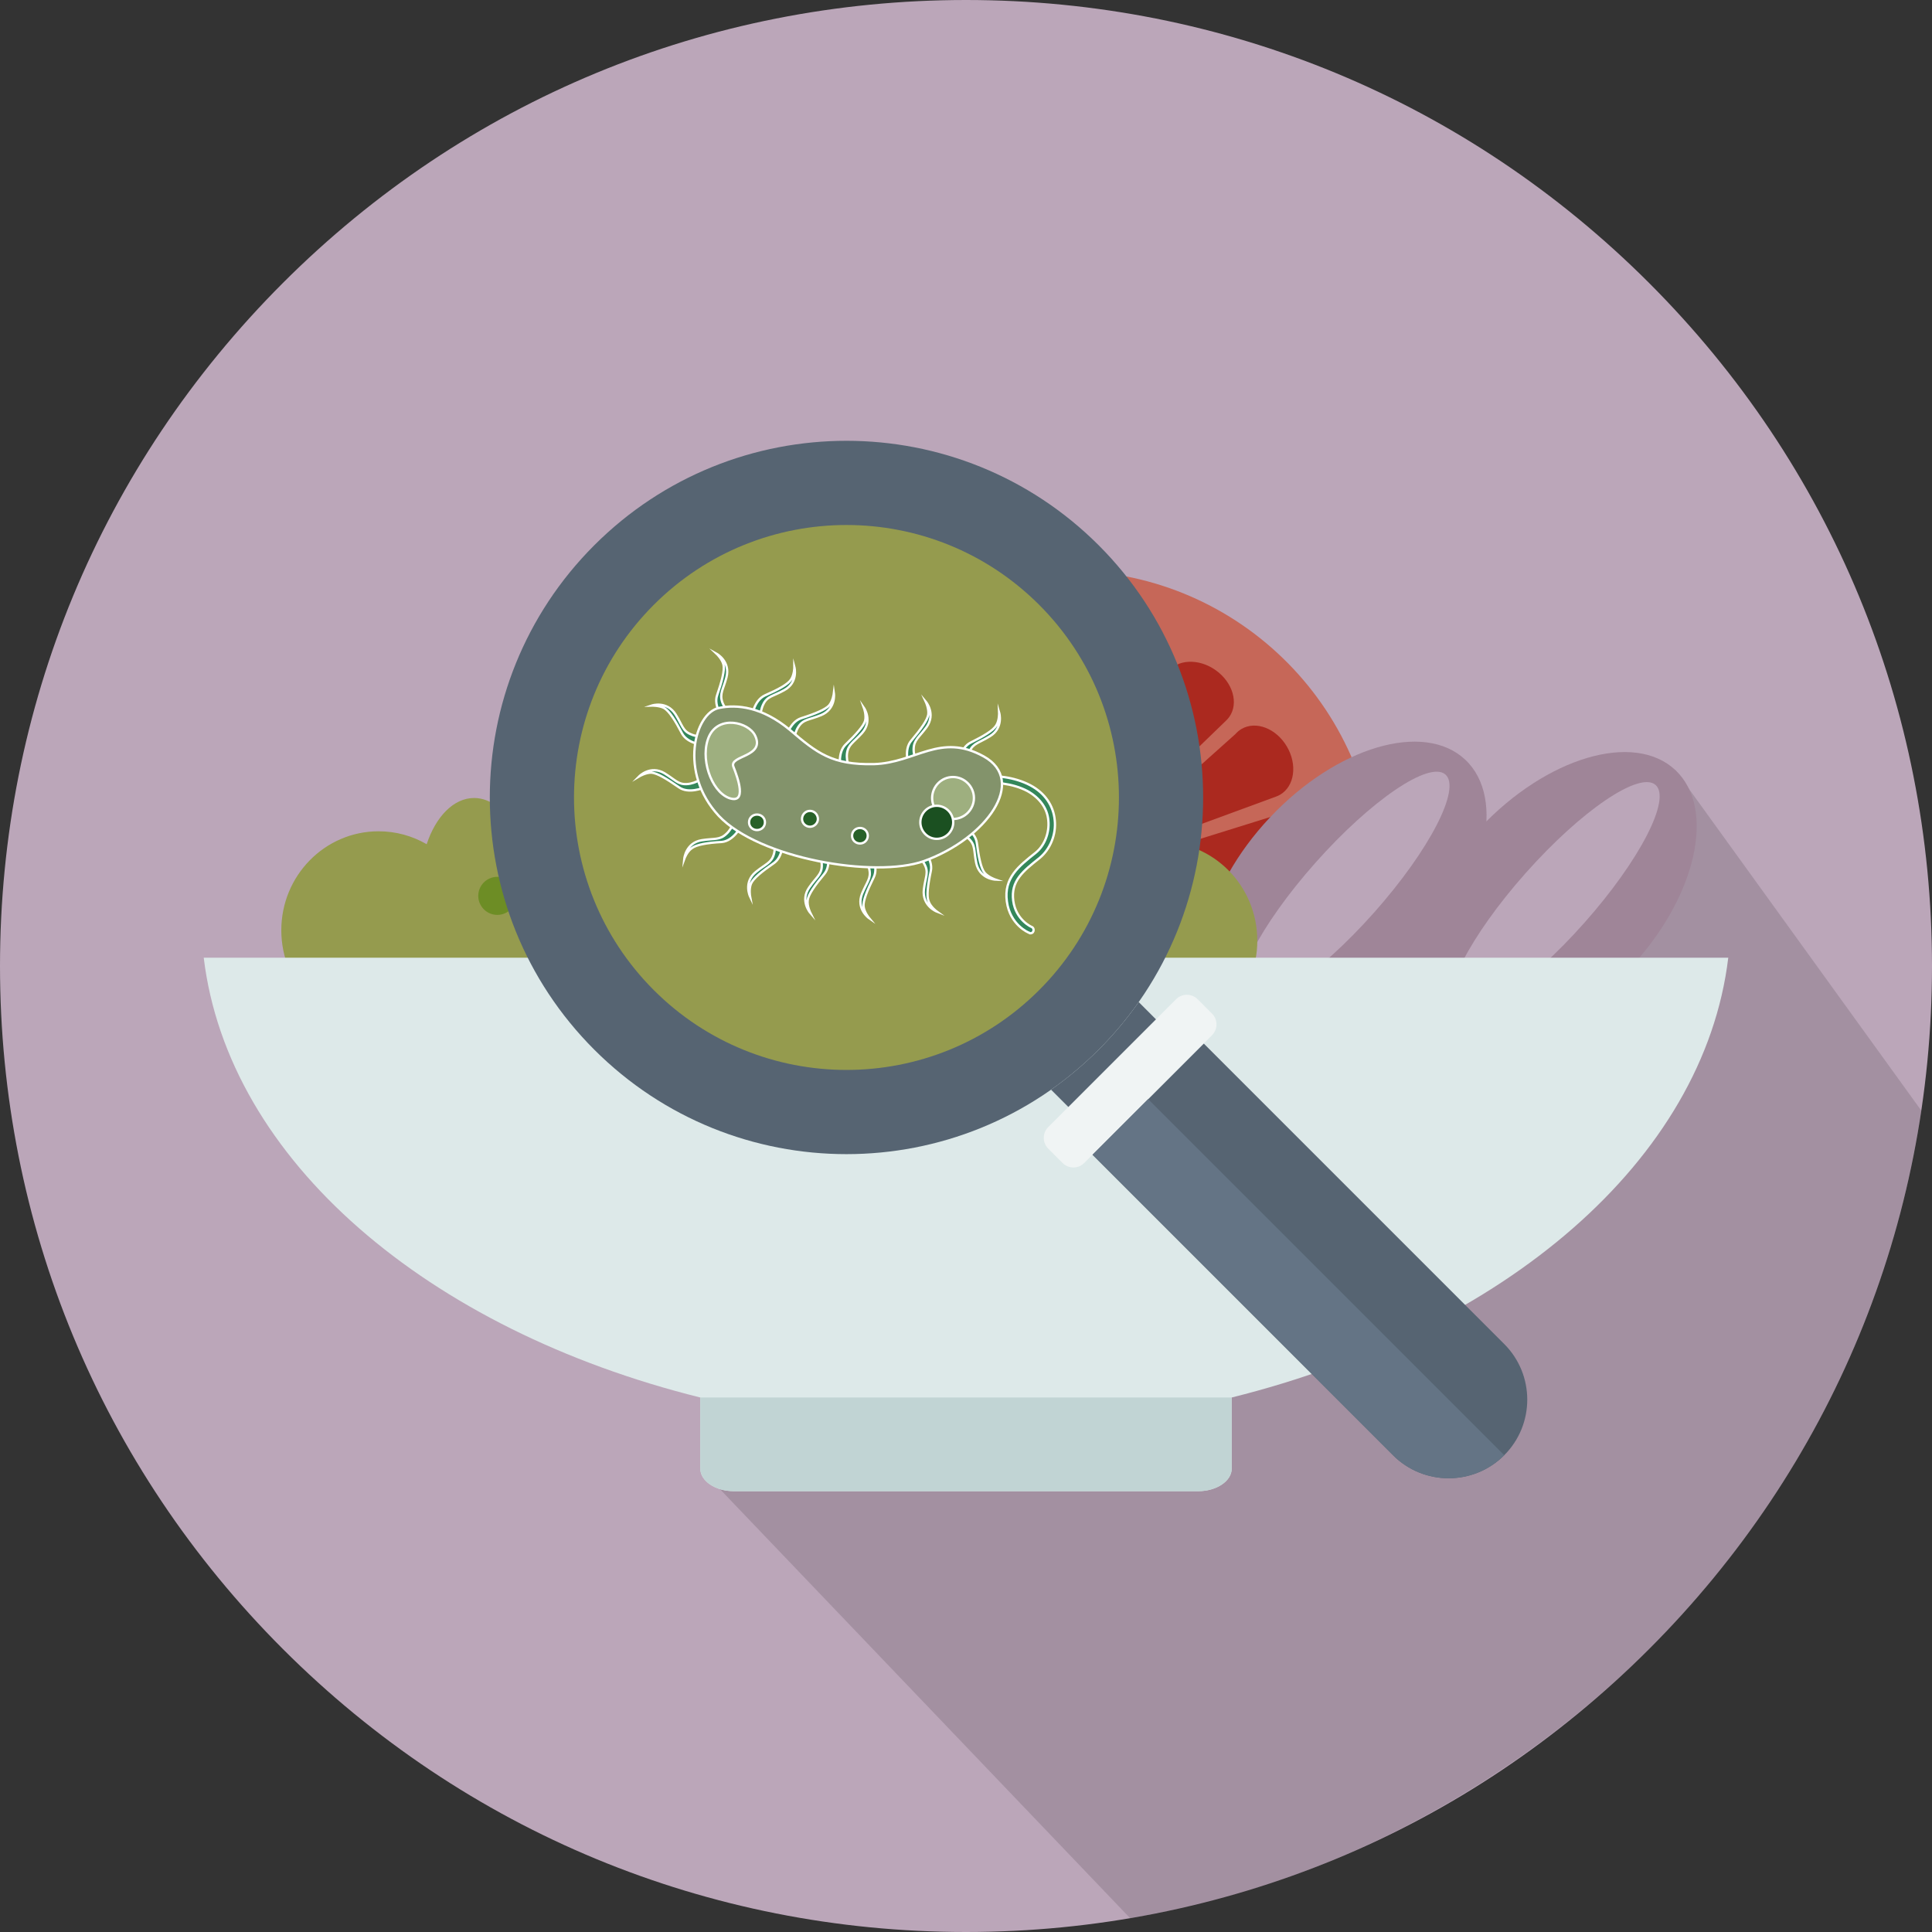 <?xml version="1.0" encoding="utf-8"?>
<!-- Generator: Adobe Illustrator 16.0.0, SVG Export Plug-In . SVG Version: 6.00 Build 0)  -->
<!DOCTYPE svg PUBLIC "-//W3C//DTD SVG 1.1//EN" "http://www.w3.org/Graphics/SVG/1.1/DTD/svg11.dtd">
<svg version="1.1" id="Livello_1" xmlns="http://www.w3.org/2000/svg" xmlns:xlink="http://www.w3.org/1999/xlink" x="0px" y="0px"
	 width="1000px" height="1000px" viewBox="0 0 1000 1000" enable-background="new 0 0 1000 1000" xml:space="preserve">
<rect x="0" y="0" width="1000" height="1000" fill="#333333" stroke="none"/>
<path fill="#BBA6B9" d="M853.552,146.446C759.115,52.008,633.556,0,500,0C366.444,0,240.885,52.008,146.446,146.446
	C52.008,240.883,0,366.444,0,499.999c0,133.557,52.008,259.116,146.444,353.557C240.885,947.991,366.445,1000,500,1000
	c133.555,0,259.113-52.009,353.552-146.444C947.99,759.116,1000,633.556,1000,499.999C1000,366.444,947.99,240.883,853.552,146.446z
	"/>
<g opacity="0.15">
	<path fill="#1B171B" d="M994.464,574.844L867.189,398.611L362.472,760.149l222.48,232.702
		c107.685-16.974,203.685-74.385,268.6-139.298C930.108,776.999,978.774,679.986,994.464,574.844z"/>
</g>
<g>
	<g>
		<path fill="#C66758" d="M549.791,295.438c88.686-1.328,161.682,69.412,163.005,157.965c0.062,3.791-0.027,7.552-0.239,11.283
			l-320.804-1.315c-0.085-1.718-0.145-3.438-0.171-5.17C390.258,369.646,461.112,296.755,549.791,295.438z"/>
		<path fill="#C66758" d="M550.092,315.572c77.547-1.155,141.376,60.701,142.533,138.131c0.047,3.666-0.038,7.299-0.26,10.897
			l-280.406-1.153c-0.103-1.84-0.178-3.688-0.205-5.548C410.595,380.468,472.55,316.736,550.092,315.572z"/>
		<path fill="#AB291F" d="M579.989,325.76c10.646,2.301,17.803,11.007,15.989,19.445c-0.181,0.851-0.459,1.666-0.806,2.455l0,0
			l-39.539,95.27l1.589-101.911c-0.17-1.359-0.104-2.744,0.185-4.119C559.229,328.461,569.331,323.471,579.989,325.76z"/>
		<path fill="#AB291F" d="M629.294,346.93c8.856,6.334,11.975,17.16,6.956,24.182c-0.514,0.715-1.075,1.361-1.717,1.943h0.01
			l-74.15,71.718l41.95-92.895c0.399-1.308,0.999-2.56,1.809-3.695C609.185,341.159,620.442,340.595,629.294,346.93z"/>
		<path fill="#AB291F" d="M526.257,324.745c-10.682,2.131-17.979,10.722-16.291,19.186c0.178,0.86,0.432,1.682,0.762,2.465l0,0
			l38.063,95.884l-0.013-101.93c0.188-1.359,0.154-2.742-0.12-4.123C546.976,327.765,536.939,322.622,526.257,324.745z"/>
		<path fill="#AB291F" d="M475.606,346.056c-8.913,6.268-12.105,17.08-7.137,24.14c0.501,0.723,1.068,1.365,1.691,1.947h-0.004
			l73.608,72.271l-41.252-93.202c-0.392-1.31-0.966-2.555-1.788-3.716C495.763,340.437,484.509,339.794,475.606,346.056z"/>
		<path fill="#AB291F" d="M666.071,386.372c5.534,9.376,4.004,20.545-3.442,24.936c-0.744,0.442-1.53,0.799-2.333,1.07l0,0
			l-96.831,35.585l75.949-67.978c0.896-1.035,1.943-1.929,3.146-2.647C649.994,372.949,660.529,376.988,666.071,386.372z"/>
		<path fill="#AB291F" d="M682.1,438.816c1.147,10.827-4.882,20.354-13.467,21.266c-0.864,0.095-1.727,0.095-2.584,0.012l0,0
			l-102.854-7.791l97.294-30.349c1.238-0.572,2.581-0.952,3.979-1.099C673.056,419.945,680.949,427.988,682.1,438.816z"/>
		<path fill="#AB291F" d="M437.521,386.162c-5.507,9.395-3.934,20.557,3.523,24.918c0.754,0.443,1.538,0.799,2.345,1.07v0.008
			l96.957,35.22l-76.196-67.693c-0.895-1.031-1.947-1.923-3.166-2.634C453.531,372.683,443.026,376.759,437.521,386.162z"/>
		<path fill="#FFFFFF" d="M420.916,435.235c-1.58,10.768,4.063,20.523,12.606,21.794c0.858,0.122,1.712,0.15,2.566,0.104l0,0
			l103.095-3.627l-95.995-34.256c-1.213-0.619-2.538-1.049-3.926-1.25C430.725,416.742,422.504,424.456,420.916,435.235z"/>
	</g>
	<path fill="#9F8598" d="M758.425,393.228c21.357,20.098,10.735,66.104-23.734,102.734c-34.479,36.624-79.757,50.021-101.116,29.913
		c-21.36-20.105-10.735-66.122,23.734-102.742C691.772,386.507,737.063,373.112,758.425,393.228z"/>
	<path fill="#BBA6B9" d="M748.085,400.827c8.389,7.104-8.084,39.096-36.811,71.45c-28.725,32.36-58.831,52.854-67.227,45.761
		c-8.408-7.097,8.073-39.087,36.793-71.452C709.571,414.231,739.678,393.742,748.085,400.827z"/>
	<path fill="#9F8598" d="M867.189,398.611c21.354,20.107,10.733,66.125-23.733,102.747c-34.477,36.624-79.759,50.021-101.115,29.908
		c-21.359-20.104-10.733-66.11,23.729-102.736C800.545,391.9,845.822,378.507,867.189,398.611z"/>
	<path fill="#BBA6B9" d="M856.842,406.221c8.401,7.104-8.076,39.096-36.798,71.444c-28.732,32.37-58.834,52.857-67.234,45.765
		c-8.396-7.092,8.08-39.085,36.801-71.448C818.336,419.625,848.441,399.126,856.842,406.221z"/>
	<path fill="#959B4E" d="M245.387,413.042c8.608,0,16.303,6.379,21.415,16.387c8.07-30.626,34.468-53.1,65.771-53.1
		c17.94,0,34.259,7.38,46.441,19.431c6.017-13.559,19.583-23.021,35.358-23.021c17.993,0,33.109,12.29,37.425,28.93
		c5.295-1.29,10.828-1.967,16.517-1.967c26.031,0,48.79,14.196,61.151,35.358c5.112-10.147,12.866-16.624,21.548-16.624
		c10.604,0,19.827,9.676,24.536,23.919c7.339-4.266,15.836-6.691,24.905-6.691c27.791,0,50.326,22.938,50.326,51.235
		c0,28.278-22.535,51.229-50.326,51.229c-5.01,0-9.829-0.74-14.386-2.129v21.906H203.137V532.22
		c-2.347,0.339-4.75,0.521-7.187,0.521c-27.792,0-50.346-22.944-50.346-51.233c0-28.295,22.555-51.233,50.346-51.233
		c9.054,0,17.556,2.432,24.896,6.689C225.552,422.729,234.775,413.042,245.387,413.042z"/>
	<path fill="#DDE9E9" d="M894.549,495.705c-12.635,104.841-115.86,192.508-257.02,227.639v36.808
		c0,6.437-7.833,11.691-17.413,11.691H379.895c-9.584,0-17.423-5.257-17.423-11.691v-36.808
		c-141.159-35.131-244.371-122.798-257.021-227.639H894.549z"/>
	<path fill="#C1D4D4" d="M637.531,723.344v36.808c0,6.437-7.833,11.691-17.413,11.691H379.895c-9.584,0-17.423-5.257-17.423-11.691
		v-36.808H637.531z"/>
	<path fill="#6D8D25" d="M338.973,448.483c8.969,0,16.277-7.313,16.277-16.285c0-8.963-7.311-16.277-16.277-16.277
		c-8.971,0-16.279,7.314-16.279,16.277C322.694,441.173,330.002,448.483,338.973,448.483z"/>
	<path fill="#6D8D25" d="M392.663,475.37c3.562,0,6.466-2.902,6.466-6.464c0-3.55-2.904-6.462-6.466-6.462
		c-3.558,0-6.464,2.912-6.464,6.462C386.199,472.468,389.107,475.37,392.663,475.37z"/>
	<path fill="#6D8D25" d="M257.413,473.552c5.426,0,9.854-4.426,9.854-9.854c0-5.431-4.43-9.854-9.854-9.854
		c-5.436,0-9.864,4.426-9.864,9.854C247.549,469.126,251.979,473.552,257.413,473.552z"/>
	<path fill="#6D8D25" d="M530.673,472.661c5.427,0,9.855-4.434,9.855-9.863c0-5.429-4.431-9.856-9.855-9.856
		c-5.433,0-9.862,4.43-9.862,9.856C520.811,468.229,525.24,472.661,530.673,472.661z"/>
</g>
<g>
	<path fill="#566472" d="M565.476,597.676l155.543,155.547c15.897,15.897,41.672,15.896,57.565,0l0,0
		c15.896-15.896,15.896-41.669,0-57.564L623.041,540.11L565.476,597.676z"/>
	<path fill="#566472" d="M568.673,282.227c72.099,72.096,72.099,188.988,0,261.081c-72.096,72.1-188.986,72.1-261.08,0
		c-72.096-72.093-72.096-188.983,0-261.081C379.687,210.135,496.577,210.135,568.673,282.227z"/>
	<path fill="#F0F4F4" d="M627.338,535.813l-66.154,66.159c-3.09,3.085-8.096,3.085-11.181,0l-7.431-7.429
		c-3.089-3.089-3.089-8.091,0-11.177l66.159-66.158c3.085-3.089,8.091-3.089,11.177,0l7.43,7.428
		C630.424,527.723,630.424,532.729,627.338,535.813z"/>
	<path fill="#647485" d="M565.476,597.676l155.543,155.547c15.897,15.897,41.672,15.896,57.565,0l0,0L594.259,568.894
		L565.476,597.676z"/>
	<path fill="#959B4E" d="M537.857,313.046c-55.078-55.076-144.371-55.076-199.445,0s-55.074,144.369,0,199.442
		c55.074,55.078,144.368,55.078,199.445,0C592.932,457.415,592.932,368.122,537.857,313.046z"/>
	<path fill="#566472" d="M568.673,543.308c-7.736,7.736-15.985,14.635-24.646,20.711l8.944,8.943l45.354-45.354l-8.942-8.943
		C583.31,527.317,576.408,535.575,568.673,543.308z"/>
</g>
<g>
	<path fill="#34875A" stroke="#FFFFFF" stroke-width="1.2" stroke-miterlimit="10" d="M533.345,483.06
		c-0.209,0-0.47-0.017-0.651-0.25c-0.373-0.065-9.908-4.082-11.543-16.2c-1.645-12.191,6.071-18.203,14.863-25.189
		c4.588-3.629,7.235-10.254,6.609-16.732c-0.533-6.341-4.458-11.683-10.807-15.233c-15.786-8.313-38.391-2.365-38.579-2.341
		c-0.849,0.297-1.816-0.311-2.012-1.265c-0.292-0.75,0.215-1.711,1.166-2.008c0.987-0.304,24.105-6.306,40.969,2.652
		c7.435,3.963,11.902,10.477,12.579,18.073c0.769,7.35-2.35,14.965-7.803,19.483c-8.74,6.946-15.023,11.93-13.679,22.182
		c1.335,9.981,9.408,13.545,9.542,13.559c0.835,0.34,1.194,1.327,0.854,2.262C534.649,482.707,534.002,483.06,533.345,483.06z"/>
</g>
<path fill="#34875A" stroke="#FFFFFF" stroke-width="1.2" stroke-miterlimit="10" d="M389.192,370.819c0,0,1.094-8.291,6.737-10.886
	c6.963-3.042,11.929-5.711,13.587-8.3c1.66-2.586,1.66-6.328,1.66-6.328s2.125,7.934-5.288,11.927
	c-5.832,3.277-8.744,3.019-10.801,7.29c-2.133,4.271-1.438,9.308-1.438,9.308L389.192,370.819z"/>
<path fill="#34875A" stroke="#FFFFFF" stroke-width="1.2" stroke-miterlimit="10" d="M374.492,372.097c0,0-5.305-6.56-3.308-12.26
	c2.491-7.26,3.965-12.822,3.298-15.781c-0.669-2.956-3.489-5.615-3.489-5.615s7.146,3.95,5.008,12.161
	c-1.671,6.375-3.678,8.343-2.14,12.904c1.638,4.36,5.92,7.342,5.92,7.342L374.492,372.097z"/>
<path fill="#34875A" stroke="#FFFFFF" stroke-width="1.2" stroke-miterlimit="10" d="M364.291,385.626c0,0-8.319-0.608-11.253-5.962
	c-3.588-6.873-6.605-11.57-9.233-13.162c-2.53-1.397-6.468-1.298-6.468-1.298s7.775-2.622,12.338,4.582
	c3.533,5.647,3.646,8.561,7.971,10.298c4.321,1.936,9.433,0.911,9.433,0.911L364.291,385.626z"/>
<path fill="#34875A" stroke="#FFFFFF" stroke-width="1.2" stroke-miterlimit="10" d="M364.1,407.758c0,0-7.744,3.313-12.732-0.289
	c-6.275-4.349-11.106-7.295-14.179-7.56c-2.989-0.064-6.313,1.919-6.313,1.919s5.777-5.902,13.019-1.609
	c5.795,3.558,7.102,5.945,11.782,5.617c4.768-0.323,8.771-3.61,8.771-3.61L364.1,407.758z"/>
<path fill="#34875A" stroke="#FFFFFF" stroke-width="1.2" stroke-miterlimit="10" d="M383.576,427.645c0,0-3.801,7.557-9.927,8.148
	c-7.716,0.443-13.228,1.383-15.679,3.296c-2.455,1.708-3.773,5.357-3.773,5.357s0.777-8.228,9.058-9.549
	c6.622-1.017,9.251,0.013,12.707-3.276c3.459-3.091,4.465-8.306,4.465-8.306L383.576,427.645z"/>
<path fill="#34875A" stroke="#FFFFFF" stroke-width="1.2" stroke-miterlimit="10" d="M405.069,434.828c0,0,0.588,8.31-4.492,11.902
	c-6.282,4.337-10.713,7.951-11.875,10.649c-1.164,2.893-0.476,6.605-0.476,6.605s-3.494-7.322,2.969-12.634
	c5.25-4.291,8.054-4.637,9.37-9.241c1.318-4.598-0.451-9.543-0.451-9.543L405.069,434.828z"/>
<path fill="#34875A" stroke="#FFFFFF" stroke-width="1.2" stroke-miterlimit="10" d="M427.832,439.753c0,0,2.749,7.937-1.179,12.613
	c-4.933,5.929-8.225,10.553-8.583,13.533c-0.456,2.979,1.322,6.559,1.322,6.559s-5.419-6.25-0.509-13.161
	c3.832-5.573,6.455-6.609,6.476-11.283c0.021-4.87-2.84-9.167-2.84-9.167L427.832,439.753z"/>
<path fill="#34875A" stroke="#FFFFFF" stroke-width="1.2" stroke-miterlimit="10" d="M450.469,441.448c0,0,4.463,7.011,1.781,12.591
	c-3.445,6.912-5.585,12.181-5.268,15.167c0.317,2.982,2.798,5.971,2.798,5.971s-6.725-4.7-3.586-12.581
	c2.589-6.262,4.79-7.924,3.779-12.555c-1.011-4.627-4.831-8.209-4.831-8.209L450.469,441.448z"/>
<path fill="#34875A" stroke="#FFFFFF" stroke-width="1.2" stroke-miterlimit="10" d="M476.852,438.852c0,0,6.134,5.654,4.954,11.841
	c-1.596,7.57-2.269,13.188-1.149,15.9c1.021,2.91,4.176,5.206,4.176,5.206s-7.63-2.95-6.632-11.447
	c0.818-6.636,2.612-8.71,0.343-12.969c-2.17-4.257-6.797-6.602-6.797-6.602L476.852,438.852z"/>
<path fill="#34875A" stroke="#FFFFFF" stroke-width="1.2" stroke-miterlimit="10" d="M497.152,426.644c0,0,7.636,3.554,8.446,9.569
	c0.988,7.6,2.141,13.191,3.994,15.509c1.954,2.319,5.63,3.564,5.63,3.564s-8.14-0.319-9.918-8.571
	c-1.345-6.599-0.367-9.248-3.822-12.541c-3.454-3.29-8.587-4.198-8.587-4.198L497.152,426.644z"/>
<path fill="#34875A" stroke="#FFFFFF" stroke-width="1.2" stroke-miterlimit="10" d="M406.83,381.722c0,0,1.994-8.02,7.813-9.955
	c7.385-2.318,12.636-4.551,14.529-6.662c1.969-2.305,2.446-6.236,2.446-6.236s1.16,8.009-6.617,11.256
	c-6.262,2.603-9.06,2.018-11.69,5.981c-2.628,3.963-2.469,9.219-2.469,9.219L406.83,381.722z"/>
<path fill="#34875A" stroke="#FFFFFF" stroke-width="1.2" stroke-miterlimit="10" d="M435.068,397.873c0,0-1.801-8.241,2.657-12.518
	c5.489-5.291,9.289-9.552,10.078-12.307c0.693-2.953-0.613-6.602-0.613-6.602s4.616,6.678-0.999,12.954
	c-4.473,4.978-7.141,5.891-7.779,10.549c-0.54,4.661,1.817,9.278,1.817,9.278L435.068,397.873z"/>
<path fill="#34875A" stroke="#FFFFFF" stroke-width="1.2" stroke-miterlimit="10" d="M470.29,395.895c0,0-2.632-7.95,1.443-12.604
	c4.961-5.906,8.28-10.51,8.753-13.486c0.374-2.979-1.285-6.566-1.285-6.566s5.285,6.276,0.337,13.162
	c-3.958,5.354-6.507,6.576-6.636,11.25c-0.145,4.672,2.794,9.181,2.794,9.181L470.29,395.895z"/>
<path fill="#34875A" stroke="#FFFFFF" stroke-width="1.2" stroke-miterlimit="10" d="M496.207,395.521c0,0,0.681-8.501,6.256-11.19
	c6.808-3.359,11.725-6.309,13.24-8.925c1.619-2.612,1.454-6.553,1.454-6.553s2.355,7.897-4.789,12.211
	c-5.772,3.573-8.589,3.561-10.56,7.864c-1.976,4.31-0.994,9.331-0.994,9.331L496.207,395.521z"/>
<path fill="#83936B" stroke="#FFFFFF" stroke-width="1.2" stroke-miterlimit="10" d="M372.031,366.459
	c9.408-2.005,22.458-0.598,36.788,11.319c14.226,12.115,21.794,18.172,43.469,17.734c21.772-0.642,34.324-16.509,56.923-3.96
	c22.51,12.548,1.66,42.366-30.998,54.147c-25.445,8.98-85.238-1.226-106.181-23.437
	C351.186,399.851,359.623,369.125,372.031,366.459z"/>
<path fill="#9EAF7F" stroke="#FFFFFF" stroke-width="1.2" stroke-miterlimit="10" d="M390.817,380.681
	c-3.473-6.985-18.64-10.559-23.74,0.314c-5.003,10.87,0.806,28.484,10.244,32.054c9.536,3.375,4.573-10.492,2.286-16.217
	C377.321,390.91,396.313,391.934,390.817,380.681z"/>
<path fill="#9EAF7F" stroke="#FFFFFF" stroke-width="1.2" stroke-miterlimit="10" d="M504.107,413.049
	c0,5.961-4.911,10.87-10.869,10.87c-5.959,0-10.772-4.908-10.772-10.87c0-5.954,4.813-10.87,10.772-10.87
	C499.196,402.179,504.107,407.094,504.107,413.049z"/>
<path fill="#1B5021" stroke="#FFFFFF" stroke-width="1.2" stroke-miterlimit="10" d="M493.39,425.626
	c0,4.657-3.802,8.561-8.558,8.561c-4.658,0-8.462-3.904-8.462-8.561c0-4.658,3.805-8.561,8.462-8.561
	C489.588,417.065,493.39,420.97,493.39,425.626z"/>
<path fill="#286128" stroke="#FFFFFF" stroke-width="1.2" stroke-miterlimit="10" d="M449.155,432.569
	c0,2.29-1.823,4.013-4.015,4.013c-2.288,0-4.11-1.724-4.11-4.013c0-2.292,1.825-4.012,4.11-4.012
	C447.332,428.556,449.155,430.277,449.155,432.569z"/>
<path fill="#286128" stroke="#FFFFFF" stroke-width="1.2" stroke-miterlimit="10" d="M423.347,423.919
	c0,2.094-1.823,4.013-4.112,4.013c-2.29,0-4.112-1.919-4.112-4.013c0-2.289,1.823-4.21,4.112-4.21
	C421.524,419.708,423.347,421.63,423.347,423.919z"/>
<path fill="#286128" stroke="#FFFFFF" stroke-width="1.2" stroke-miterlimit="10" d="M395.934,425.626
	c0,2.289-1.822,4.012-4.111,4.012c-2.29,0-4.112-1.724-4.112-4.012c0-2.289,1.823-4.013,4.112-4.013
	C394.112,421.614,395.934,423.338,395.934,425.626z"/>
</svg>
